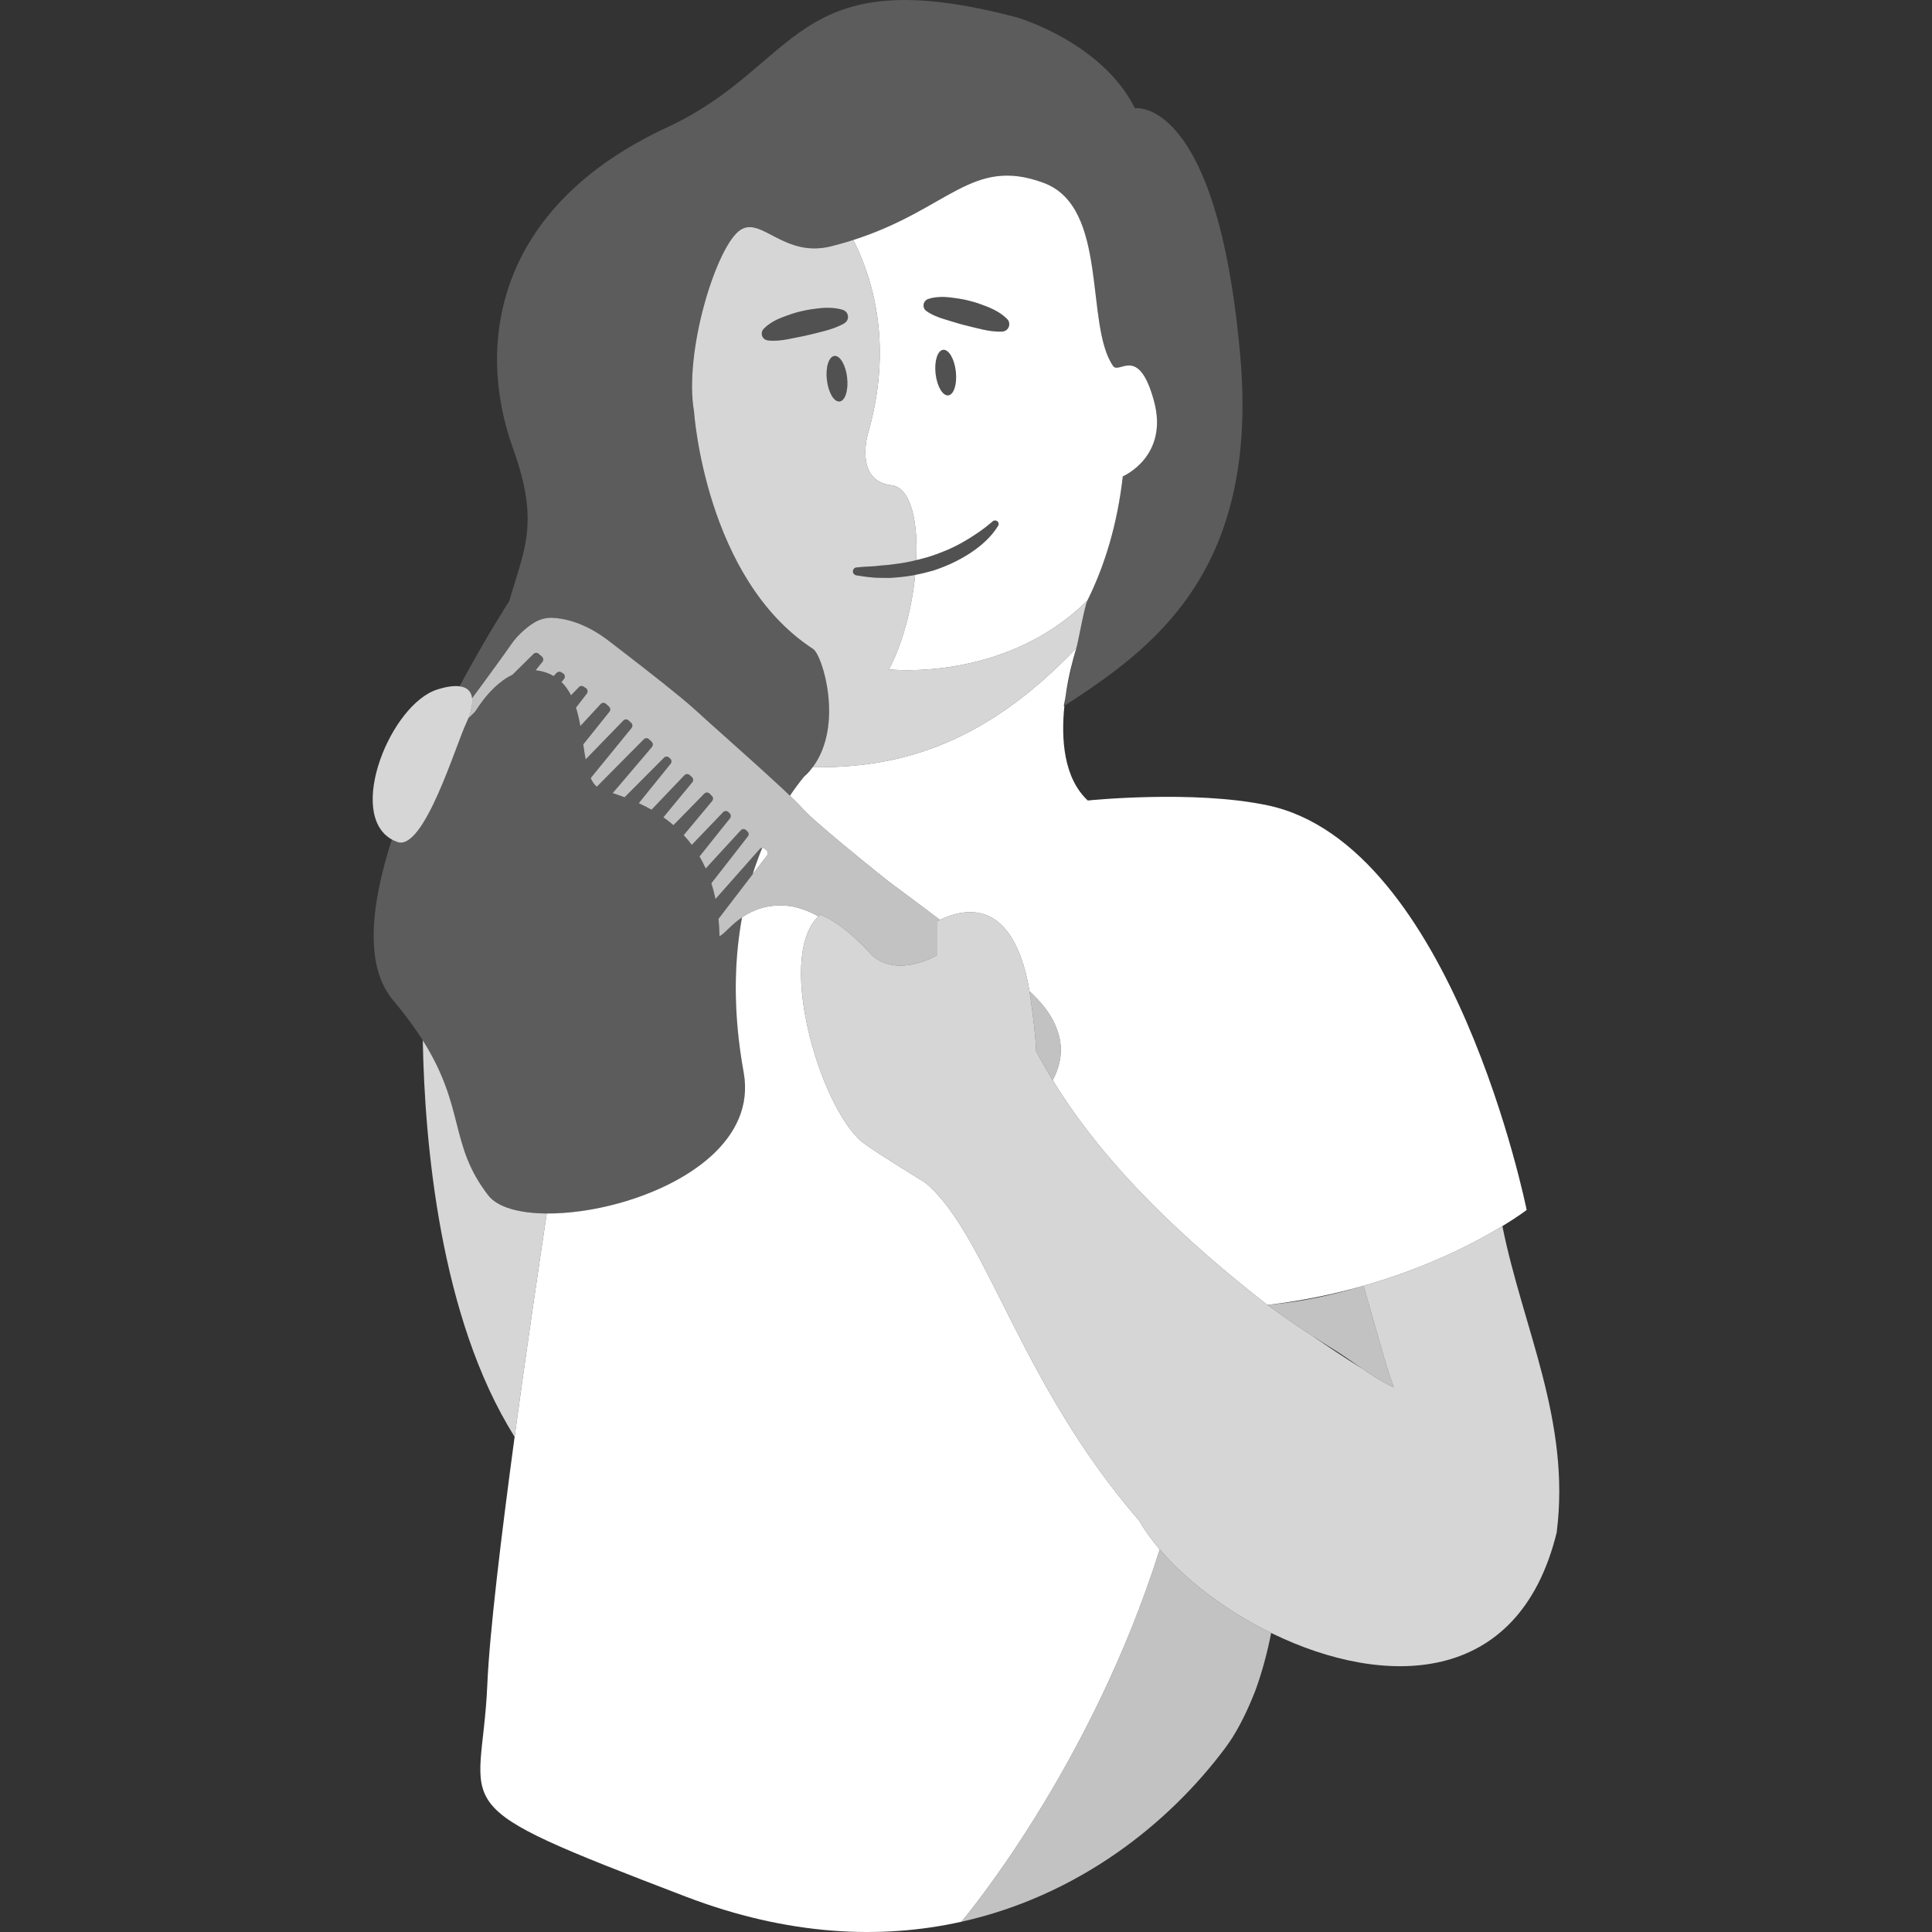 <svg viewBox="0 0 300 300" xmlns="http://www.w3.org/2000/svg"><rect x="0" y="0" width="300" height="300" fill="#333333" stroke="none"/><g fill="#fff"><path d="m 84.9 188.43 c -1.36 9.04 -3.26 21.93 -4.99 34.67 -11.67 -18.49 -13.98 -45.98 -14.26 -61.56 6.66 10.57 4.04 16.17 10.17 24.08 1.45 1.87 4.84 2.78 9.08 2.81 z" opacity=".8"/><path d="m 138.03 103.94 c 2.14 -3.99 3.57 -9.53 4.08 -14.66 -1.03 .19 -2.07 .33 -3.11 .4 -.5 .06 -1.01 .07 -1.52 .06 -.51 0 -1.01 -.01 -1.52 -.03 -1.01 -.07 -2.01 -.21 -3 -.37 -.27 -.05 -.49 -.26 -.52 -.54 -.04 -.34 .21 -.65 .55 -.69 h .06 c .97 -.11 1.94 -.13 2.89 -.2 .96 -.14 1.91 -.14 2.85 -.3 1.18 -.13 2.34 -.35 3.48 -.63 .3 -6.17 -.88 -11.29 -3.87 -11.64 -5.76 -.67 -3.65 -7.92 -3.65 -7.92 3.95 -13.59 .86 -24.01 -2.25 -30.16 -1.08 .36 -2.22 .67 -3.42 .98 -7.3 1.84 -10.81 -4.62 -14.07 -2.56 -3.7 2.33 -8.87 18.91 -7.24 28.24 0 0 1.72 25.93 18.49 36.85 1.46 .95 4.81 11.87 -.07 18.37 12.82 .13 26.25 -3.05 40.95 -18.52 v -.01 c .31 -.99 1.24 -6.4 1.71 -7.36 -12.89 12.76 -30.82 10.69 -30.82 10.69 z m -7.66 -41.6 c -.87 .1 -1.75 -1.4 -1.97 -3.36 -.23 -1.95 .3 -3.61 1.17 -3.71 .87 -.09 1.75 1.41 1.97 3.36 .22 1.96 -.3 3.62 -1.17 3.71 z m .73 -12.14 l -.01 .01 c -.96 .55 -1.92 .87 -2.89 1.14 -.97 .24 -1.93 .51 -2.91 .72 -.96 .23 -1.95 .39 -2.94 .6 -.49 .1 -.99 .17 -1.51 .21 -.51 .04 -1.04 .05 -1.61 -.02 l -.02 -.01 c -.21 -.02 -.42 -.12 -.59 -.27 -.43 -.4 -.45 -1.08 -.05 -1.5 .41 -.43 .85 -.76 1.32 -1.04 .47 -.29 .95 -.52 1.45 -.72 1 -.38 2.02 -.75 3.07 -.99 1.04 -.25 2.11 -.39 3.18 -.5 1.07 -.08 2.16 -.05 3.26 .28 .27 .08 .52 .26 .67 .52 .32 .55 .14 1.25 -.42 1.57 z" opacity=".8"/><path d="m 179.17 62.19 c -2.4 -8.72 -5.38 -3.99 -6.33 -5.36 -4.44 -6.42 -.61 -24.69 -10.8 -28.44 -11.16 -4.13 -14.71 4.13 -29.54 8.87 3.11 6.15 6.2 16.57 2.25 30.16 0 0 -2.11 7.25 3.65 7.92 2.99 .35 4.17 5.47 3.87 11.64 .7 -.17 1.38 -.35 2.06 -.55 1.79 -.58 3.53 -1.3 5.16 -2.23 1.63 -.92 3.21 -2 4.6 -3.2 l .05 -.05 c .18 -.15 .45 -.18 .66 -.05 .27 .16 .35 .5 .18 .76 -1.12 1.81 -2.69 3.15 -4.41 4.28 -1.73 1.11 -3.6 1.98 -5.55 2.62 -.96 .28 -1.93 .53 -2.91 .71 v .01 c -.51 5.13 -1.94 10.67 -4.08 14.66 0 0 17.93 2.07 30.82 -10.69 2.68 -5.4 4.64 -11.77 5.5 -19.28 0 0 7.23 -3.07 4.82 -11.78 z m -31.92 -.8 c -.87 .1 -1.75 -1.41 -1.97 -3.36 s .3 -3.61 1.17 -3.71 c .87 -.09 1.75 1.41 1.97 3.36 s -.3 3.61 -1.17 3.71 z m 8.36 -9.9 h -.02 c -1.11 .04 -2.11 -.12 -3.09 -.34 -.97 -.24 -1.95 -.45 -2.91 -.71 -.96 -.25 -1.91 -.57 -2.87 -.85 -.48 -.14 -.96 -.3 -1.44 -.51 -.47 -.2 -.94 -.44 -1.41 -.77 l -.02 -.01 c -.17 -.13 -.31 -.3 -.39 -.52 -.19 -.56 .11 -1.16 .67 -1.35 s 1.11 -.27 1.66 -.3 c .54 -.04 1.08 -.02 1.62 .04 1.06 .13 2.14 .27 3.17 .55 1.05 .26 2.06 .64 3.05 1.04 .99 .43 1.94 .96 2.75 1.77 .2 .19 .33 .46 .34 .76 .03 .64 -.47 1.17 -1.11 1.2 z"/><path d="m 147.25 61.39 c -.87 .1 -1.75 -1.41 -1.97 -3.36 s .3 -3.61 1.17 -3.71 c .87 -.09 1.75 1.41 1.97 3.36 s -.3 3.61 -1.17 3.71 z" opacity=".15"/><path d="m 130.37 62.34 c -.87 .1 -1.75 -1.4 -1.97 -3.36 -.23 -1.95 .3 -3.61 1.17 -3.71 .87 -.09 1.75 1.41 1.97 3.36 .22 1.96 -.3 3.62 -1.17 3.71 z" opacity=".15"/><path d="m 156.72 50.29 c .03 .64 -.47 1.17 -1.11 1.2 h -.02 c -1.11 .04 -2.11 -.12 -3.09 -.34 -.97 -.24 -1.95 -.45 -2.91 -.71 -.96 -.25 -1.91 -.57 -2.87 -.85 -.48 -.14 -.96 -.3 -1.44 -.51 -.47 -.2 -.94 -.44 -1.41 -.77 l -.02 -.01 c -.17 -.13 -.31 -.3 -.39 -.52 -.19 -.56 .11 -1.16 .67 -1.35 s 1.11 -.27 1.66 -.3 c .54 -.04 1.08 -.02 1.62 .04 1.06 .13 2.14 .27 3.17 .55 1.05 .26 2.06 .64 3.05 1.04 .99 .43 1.94 .96 2.75 1.77 .2 .19 .33 .46 .34 .76 z" opacity=".15"/><path d="m 131.1 50.2 l -.01 .01 c -.96 .55 -1.92 .87 -2.89 1.14 -.97 .24 -1.93 .51 -2.91 .72 -.96 .23 -1.95 .39 -2.94 .6 -.49 .1 -.99 .17 -1.51 .21 -.51 .04 -1.04 .05 -1.61 -.02 l -.02 -.01 c -.21 -.02 -.42 -.12 -.59 -.27 -.43 -.4 -.45 -1.08 -.05 -1.5 .41 -.43 .85 -.76 1.32 -1.04 .47 -.29 .95 -.52 1.45 -.72 1 -.38 2.02 -.75 3.07 -.99 1.04 -.25 2.11 -.39 3.18 -.5 1.07 -.08 2.16 -.05 3.26 .28 .27 .08 .52 .26 .67 .52 .32 .55 .14 1.25 -.42 1.57 z" opacity=".15"/><path d="m 154.98 81.66 c -1.12 1.81 -2.69 3.15 -4.41 4.28 -1.73 1.11 -3.6 1.98 -5.55 2.62 -.96 .28 -1.93 .53 -2.91 .71 v .01 c -1.03 .19 -2.07 .33 -3.11 .4 -.5 .06 -1.01 .07 -1.52 .06 -.51 0 -1.01 -.01 -1.52 -.03 -1.01 -.07 -2.01 -.21 -3 -.37 -.27 -.05 -.49 -.26 -.52 -.54 -.04 -.34 .21 -.65 .55 -.69 h .06 c .97 -.11 1.94 -.13 2.89 -.2 .96 -.14 1.91 -.14 2.85 -.3 1.18 -.13 2.34 -.35 3.48 -.63 .7 -.17 1.38 -.35 2.06 -.55 1.79 -.58 3.53 -1.3 5.16 -2.23 1.63 -.92 3.21 -2 4.6 -3.2 l .05 -.05 c .18 -.15 .45 -.18 .66 -.05 .27 .16 .35 .5 .18 .76 z" opacity=".15"/><path d="m 180.08 240.59 c -10.63 33.76 -30.17 57.08 -30.8 57.82 -12.49 2.78 -26.9 2.18 -42.81 -3.91 -38.93 -14.9 -31.66 -12.75 -30.8 -32.91 .34 -8.01 2.17 -23.15 4.24 -38.49 1.73 -12.74 3.63 -25.63 4.99 -34.67 3.27 .02 7.03 -.48 10.78 -1.48 10.91 -2.91 21.7 -10 19.79 -20.46 -1.71 -9.43 -1.46 -17.44 -.25 -24.04 1.63 -1.12 3.88 -2.07 6.98 -1.8 1.13 .1 2.23 .41 3.28 .86 .55 .23 1.08 .49 1.6 .78 -6.89 6.68 .85 31.23 7.36 35.45 1.4 1.04 5.96 3.88 9.24 5.91 9.59 7.97 14.47 30.82 33.18 52.44 .86 1.49 1.94 3 3.22 4.5 z"/><path d="m 119.1 132.85 l -.92 1.2 -1.31 1.71 c .22 -.72 .46 -1.42 .71 -2.09 .25 -.7 .51 -1.37 .78 -2.02 .15 0 .3 .05 .42 .17 l .27 .25 c .21 .2 .24 .54 .05 .78 z"/><path d="m 237.06 187.88 s -1.3 1.01 -3.77 2.51 c -4.13 2.51 -11.52 6.41 -21.56 9.26 -.06 .02 -.12 .04 -.18 .05 -.07 .02 -.13 .04 -.18 .05 -.04 .01 -.07 .02 -.11 .03 -4.21 1.18 -8.89 2.17 -13.98 2.79 -.17 .02 -.34 .02 -.51 .04 -12.51 -9.78 -24.98 -21.27 -33.31 -34.88 .12 -.22 .24 -.44 .34 -.67 .88 -1.91 1.28 -4.15 .55 -6.57 -.53 -1.78 -1.46 -3.29 -2.64 -4.67 -.57 -.67 -1.19 -1.3 -1.85 -1.91 -1.21 -7.43 -4.84 -15.34 -13.91 -11.08 -.09 -.07 -.19 -.14 -.28 -.21 -.54 -.41 -1.08 -.82 -1.6 -1.21 -3.34 -2.51 -6.08 -4.54 -6.08 -4.54 s -6.85 -5.43 -10.84 -8.95 l -.01 -.01 c -.01 0 -.02 -.01 -.03 -.02 h -.01 c -1.18 -1.04 -2.11 -1.9 -2.53 -2.4 -.34 -.4 -1.01 -1.08 -1.91 -1.93 .83 -1.25 1.6 -2.23 2.19 -2.95 q 0 -.01 .01 -.02 t .02 -.02 c .48 -.43 .9 -.9 1.27 -1.4 l .02 -.02 .01 -.01 h .01 c 12.82 .13 26.25 -3.05 40.95 -18.52 -.01 .02 -.01 .03 -.01 .05 -.02 .02 -.02 .05 -.03 .08 s -.02 .07 -.03 .12 c -.02 .07 -.05 .15 -.08 .24 -.33 1.1 -1.09 3.8 -1.54 7.08 v .03 c -.09 .48 -.18 .96 -.27 1.45 .04 -.02 .07 -.04 .1 -.06 -.53 5.12 -.13 11.18 3.63 14.69 0 0 16.38 -1.69 27.92 .75 28.81 6.08 40.23 62.83 40.23 62.83 z"/><path d="m 197.39 253.56 c -.63 3.16 -1.44 6.19 -2.48 9.01 -1.11 2.83 -2.32 5.32 -3.64 7.39 -.15 .23 -.3 .46 -.46 .68 -.15 .23 -.32 .46 -.48 .68 -8.86 11.92 -22.96 23.06 -41.05 27.09 .63 -.74 20.17 -24.06 30.8 -57.82 4.17 4.88 10.38 9.58 17.31 12.97 z" opacity=".7"/><path d="m 216.42 215.4 h -.01 c -.01 0 -.01 -.01 -.02 -.01 -.09 -.05 -.19 -.07 -.28 -.12 -1.56 -.73 -3.1 -1.73 -4.62 -2.77 -.01 -.01 -.02 -.01 -.03 -.02 -1.53 -1.04 -3.04 -2.14 -4.54 -3.05 -1.09 -.66 -2.16 -1.34 -3.22 -2.04 -2.34 -1.51 -4.62 -3.1 -6.87 -4.76 .13 -.01 .25 -.02 .37 -.04 .08 -.01 .16 -.02 .24 -.03 4.8 -.45 9.46 -1.47 13.82 -2.78 .04 -.01 .07 -.02 .11 -.03 .05 -.01 .11 -.03 .18 -.05 .06 -.01 .12 -.03 .18 -.05 .09 .31 .18 .62 .27 .93 .3 1.01 .59 2.02 .87 3.03 .05 .19 .11 .39 .16 .58 .65 2.27 1.3 4.54 1.95 6.81 .04 .15 .09 .31 .13 .46 .07 .24 .14 .48 .23 .73 .11 .39 .25 .79 .38 1.19 .01 .02 .02 .04 .02 .06 .22 .64 .45 1.3 .68 1.96 z" opacity=".7"/><path d="m 165.28 109.6 c .04 -.38 .08 -.75 .13 -1.12 0 -.02 0 -.03 .01 -.05 .01 -.07 .02 -.14 .03 -.21 v -.03 c .5 -2.65 .98 -5.11 1.54 -7.08 .03 -.09 .06 -.17 .08 -.24 .01 -.05 .02 -.09 .03 -.12 s .01 -.06 .03 -.08 c .01 -.03 .02 -.05 .02 -.06 l -.01 .01 v -.01 c .31 -.99 1.24 -6.4 1.71 -7.36 2.68 -5.4 4.64 -11.77 5.5 -19.28 0 0 7.23 -3.07 4.82 -11.78 -2.4 -8.72 -5.38 -3.99 -6.33 -5.36 -4.44 -6.42 -.61 -24.69 -10.8 -28.44 -11.16 -4.13 -14.71 4.13 -29.54 8.87 -1.08 .36 -2.22 .67 -3.42 .98 -7.3 1.84 -10.81 -4.62 -14.07 -2.56 -3.7 2.33 -8.87 18.91 -7.24 28.24 0 0 1.72 25.93 18.49 36.85 1.46 .95 4.81 11.87 -.07 18.37 h -.01 c -.01 .01 -.02 0 -.02 0 l .01 .01 -.02 .02 c -.11 .11 -.58 .57 -1.27 1.4 q -.01 .01 -.02 .02 t -.01 .02 c -.59 .72 -1.36 1.7 -2.19 2.95 -.3 -.29 -.63 -.61 -.98 -.94 -1.26 -1.17 -2.77 -2.55 -4.35 -3.98 -3.68 -3.32 -7.68 -6.85 -9.4 -8.44 -2.14 -1.96 -7.18 -5.89 -10.48 -8.44 -1.36 -1.04 -2.42 -1.86 -2.87 -2.21 -1.72 -1.34 -5.01 -3.46 -8.89 -3.62 -.27 -.01 -.53 .01 -.8 .05 h -.01 c -.52 .07 -1.03 .24 -1.51 .47 -1.2 .61 -2.89 2 -4.01 3.63 -.49 .71 -1.35 1.92 -2.34 3.28 -1.19 1.64 -2.57 3.53 -3.71 5.06 -.12 -.97 -.66 -1.7 -1.95 -1.85 4.04 -7.53 7.49 -12.88 7.72 -13.25 2.33 -8.08 4.76 -12.08 .58 -23.69 -5.77 -16.01 -2.87 -37.43 23.96 -49.87 20.79 -9.64 19.34 -26.29 54.27 -17.06 0 0 13.18 3.8 18.34 14.1 0 0 12.8 -1.9 16.36 38.47 2.97 33.76 -13.83 45.54 -27.31 54.33 z" opacity=".2"/><path d="m 118.36 131.65 c -.27 .65 -.53 1.32 -.78 2.02 -.25 .67 -.49 1.37 -.71 2.09 l -5.3 6.92 v .01 c .08 .85 .14 1.74 .15 2.67 .05 -.02 .1 -.04 .15 -.07 .62 -.32 1.64 -1.67 3.35 -2.84 -1.21 6.6 -1.46 14.61 .25 24.04 1.91 10.46 -8.88 17.55 -19.79 20.46 -3.75 1 -7.51 1.5 -10.78 1.48 -4.24 -.03 -7.63 -.94 -9.08 -2.81 -6.13 -7.91 -3.51 -13.51 -10.17 -24.08 -1.21 -1.9 -2.71 -3.97 -4.62 -6.24 -4.51 -5.36 -3.42 -14.91 -.18 -24.94 .26 .14 .54 .27 .84 .38 4.14 1.51 9.06 -15.01 10.73 -18.5 .11 -.23 .21 -.47 .31 -.71 l 1.05 -1.03 c 0 -.01 .01 -.02 .02 -.03 .72 -1.14 1.71 -2.5 2.94 -3.68 .84 -.8 1.78 -1.52 2.83 -2.01 l 3.28 -3.24 c .22 -.21 .56 -.23 .78 -.03 l .52 .45 c .24 .2 .28 .56 .08 .81 l -1.06 1.31 c .58 .06 1.17 .19 1.78 .41 .36 .13 .7 .29 1.01 .49 l .48 -.5 c .19 -.2 .48 -.24 .72 -.09 l .29 .19 c .29 .18 .35 .59 .13 .85 l -.39 .48 c .6 .58 1.08 1.27 1.48 2.05 l 1.22 -1.26 c .19 -.21 .51 -.25 .73 -.08 l .38 .24 c .26 .19 .33 .58 .12 .85 l -1.68 2.17 c .29 .91 .5 1.88 .68 2.86 l 3.15 -3.41 c .21 -.23 .57 -.26 .81 -.05 l .48 .44 c .23 .21 .27 .56 .07 .8 l -4.06 5.07 c .12 .81 .23 1.6 .37 2.33 l 5.86 -6.04 c .21 -.22 .57 -.23 .8 -.02 l .41 .38 c .23 .2 .25 .55 .06 .8 l -4.87 5.97 -1.27 1.56 -.2 .24 c .24 .57 .55 1.03 .95 1.35 l 1.43 -1.45 3.46 -3.49 2.4 -2.42 c .22 -.23 .57 -.23 .81 -.01 l .42 .4 c .22 .21 .23 .56 .03 .8 l -.99 1.17 -3.05 3.59 -2.05 2.4 c .56 .19 1.19 .4 1.85 .65 l 1.94 -1.95 4.18 -4.2 c .21 -.22 .56 -.22 .8 -.01 l .17 .17 c .23 .21 .25 .55 .05 .79 l -3.5 4.33 -1.44 1.79 c .64 .3 1.31 .63 1.98 1.01 l 1.46 -1.53 3.66 -3.83 c .21 -.22 .57 -.23 .8 -.02 l .36 .32 c .22 .21 .24 .57 .05 .8 l -3.15 3.81 -1.34 1.63 c .53 .37 1.05 .77 1.56 1.22 l 1.64 -1.67 3.15 -3.22 c .22 -.23 .59 -.24 .81 -.02 l .36 .36 c .23 .21 .25 .55 .05 .8 l -2.65 3.18 -1.76 2.11 -.01 .01 c .45 .47 .87 .97 1.26 1.51 l 2.36 -2.46 2.51 -2.62 c .22 -.23 .59 -.23 .81 -.01 l .2 .19 c .21 .21 .22 .55 .04 .79 l -2.07 2.59 -2.65 3.32 c .34 .59 .66 1.21 .96 1.87 l 3.64 -3.96 1.81 -1.97 c .21 -.24 .58 -.26 .81 -.03 l .22 .21 c .22 .2 .25 .54 .06 .77 l -1.49 1.92 -4.17 5.35 c .24 .77 .46 1.59 .64 2.45 l 5.69 -6.43 1.17 -1.32 c .11 -.12 .25 -.19 .4 -.2 z" opacity=".2"/><path d="m 145.95 142.83 c -.09 .04 -.18 .09 -.28 .14 -.04 .01 -.07 .03 -.11 .05 v 5.26 c -2.83 1.63 -7.35 2.77 -10.26 -.06 l -.03 -.03 c -.07 -.07 -.15 -.15 -.22 -.23 -.02 -.03 -.05 -.05 -.06 -.08 -1.89 -2.02 -4.57 -4.59 -7.62 -5.86 -.1 .09 -.2 .18 -.29 .27 -.52 -.29 -1.05 -.55 -1.6 -.78 -1.05 -.45 -2.15 -.76 -3.28 -.86 -3.1 -.27 -5.35 .68 -6.98 1.8 -1.71 1.17 -2.73 2.52 -3.35 2.84 -.05 .03 -.1 .05 -.15 .07 -.01 -.93 -.07 -1.82 -.15 -2.67 v -.01 l 5.3 -6.92 1.31 -1.71 .92 -1.2 c .19 -.24 .16 -.58 -.05 -.78 l -.27 -.25 c -.12 -.12 -.27 -.17 -.42 -.17 -.15 .01 -.29 .08 -.4 .2 l -1.17 1.32 -5.69 6.43 c -.18 -.86 -.4 -1.68 -.64 -2.45 l 4.17 -5.35 1.49 -1.92 c .19 -.23 .16 -.57 -.06 -.77 l -.22 -.21 c -.23 -.23 -.6 -.21 -.81 .03 l -1.81 1.97 -3.64 3.96 c -.3 -.66 -.62 -1.28 -.96 -1.87 l 2.65 -3.32 2.07 -2.59 c .18 -.24 .17 -.58 -.04 -.79 l -.2 -.19 c -.22 -.22 -.59 -.22 -.81 .01 l -2.51 2.62 -2.36 2.46 c -.39 -.54 -.81 -1.04 -1.26 -1.51 l .01 -.01 1.76 -2.11 2.65 -3.18 c .2 -.25 .18 -.59 -.05 -.8 l -.36 -.36 c -.22 -.22 -.59 -.21 -.81 .02 l -3.15 3.22 -1.64 1.67 c -.51 -.45 -1.03 -.85 -1.56 -1.22 l 1.34 -1.63 3.15 -3.81 c .19 -.23 .17 -.59 -.05 -.8 l -.36 -.32 c -.23 -.21 -.59 -.2 -.8 .02 l -3.66 3.83 -1.46 1.53 c -.67 -.38 -1.34 -.71 -1.98 -1.01 l 1.44 -1.79 3.5 -4.33 c .2 -.24 .18 -.58 -.05 -.79 l -.17 -.17 c -.24 -.21 -.59 -.21 -.8 .01 l -4.18 4.2 -1.94 1.95 c -.66 -.25 -1.29 -.46 -1.85 -.65 l 2.05 -2.4 3.05 -3.59 .99 -1.17 c .2 -.24 .19 -.59 -.03 -.8 l -.42 -.4 c -.24 -.22 -.59 -.22 -.81 .01 l -2.4 2.42 -3.46 3.49 -1.43 1.45 c -.4 -.32 -.71 -.78 -.95 -1.35 l .2 -.24 1.27 -1.56 4.87 -5.97 c .19 -.25 .17 -.6 -.06 -.8 l -.41 -.38 c -.23 -.21 -.59 -.2 -.8 .02 l -5.86 6.04 c -.14 -.73 -.25 -1.52 -.37 -2.33 l 4.06 -5.07 c .2 -.24 .16 -.59 -.07 -.8 l -.48 -.44 c -.24 -.21 -.6 -.18 -.81 .05 l -3.15 3.41 c -.18 -.98 -.39 -1.95 -.68 -2.86 l 1.68 -2.17 c .21 -.27 .14 -.66 -.12 -.85 l -.38 -.24 c -.22 -.17 -.54 -.13 -.73 .08 l -1.22 1.26 c -.4 -.78 -.88 -1.47 -1.48 -2.05 l .39 -.48 c .22 -.26 .16 -.67 -.13 -.85 l -.29 -.19 c -.24 -.15 -.53 -.11 -.72 .09 l -.48 .5 c -.31 -.2 -.65 -.36 -1.01 -.49 -.61 -.22 -1.2 -.35 -1.78 -.41 l 1.06 -1.31 c .2 -.25 .16 -.61 -.08 -.81 l -.52 -.45 c -.22 -.2 -.56 -.18 -.78 .03 l -3.28 3.24 c -1.05 .49 -1.99 1.21 -2.83 2.01 -1.23 1.18 -2.22 2.54 -2.94 3.68 -.01 .01 -.02 .02 -.02 .03 l -1.05 1.03 c .42 -1.04 .7 -2.18 .58 -3.1 v -.01 c 1.14 -1.53 2.52 -3.42 3.71 -5.06 .99 -1.36 1.85 -2.57 2.34 -3.28 1.12 -1.63 2.81 -3.02 4.01 -3.63 .48 -.23 .99 -.4 1.51 -.47 h .01 c .27 -.04 .53 -.06 .8 -.05 3.88 .16 7.17 2.28 8.89 3.62 .45 .35 1.51 1.17 2.87 2.21 3.3 2.55 8.34 6.48 10.48 8.44 1.72 1.59 5.72 5.12 9.4 8.44 1.58 1.43 3.09 2.81 4.35 3.98 .35 .33 .68 .65 .98 .94 .9 .85 1.57 1.53 1.91 1.93 .42 .5 1.35 1.36 2.53 2.4 h .01 c .01 .01 .02 .02 .03 .02 l .01 .01 c 3.99 3.52 10.84 8.95 10.84 8.95 s 2.74 2.03 6.08 4.54 c .52 .39 1.06 .8 1.6 1.21 .09 .07 .19 .14 .28 .21 z" opacity=".7"/><path d="m 163.8 167.06 c -.1 .23 -.22 .45 -.34 .67 -.54 -.89 -1.06 -1.79 -1.57 -2.69 -.35 -.6 -.68 -1.21 -1 -1.82 -.11 -2.65 -.49 -5.51 -.88 -8.3 -.05 -.33 -.1 -.67 -.15 -1.01 .66 .61 1.28 1.24 1.85 1.91 1.18 1.38 2.11 2.89 2.64 4.67 .73 2.42 .33 4.66 -.55 6.57 z" opacity=".7"/><path d="m 241.72 237.97 c -5.93 24.21 -27.01 23.95 -43.97 15.77 -.12 -.05 -.24 -.11 -.36 -.18 -6.93 -3.39 -13.14 -8.09 -17.31 -12.97 -1.28 -1.5 -2.36 -3.01 -3.22 -4.5 -18.71 -21.62 -23.59 -44.47 -33.18 -52.44 -3.28 -2.03 -7.84 -4.87 -9.24 -5.91 -6.51 -4.22 -14.25 -28.77 -7.36 -35.45 .09 -.09 .19 -.18 .29 -.27 3.05 1.27 5.73 3.84 7.62 5.86 .01 .03 .04 .05 .06 .08 .07 .08 .15 .16 .22 .23 l .03 .03 c 2.91 2.83 7.43 1.69 10.26 .06 v -5.26 c .04 -.02 .07 -.04 .11 -.05 .1 -.05 .19 -.1 .28 -.14 9.07 -4.26 12.7 3.65 13.91 11.08 .05 .34 .1 .68 .15 1.01 .39 2.79 .77 5.65 .88 8.3 .32 .61 .65 1.22 1 1.82 .51 .9 1.03 1.8 1.57 2.69 8.33 13.61 20.8 25.1 33.31 34.88 .17 -.02 .34 -.02 .51 -.04 -.15 .02 -.3 .04 -.45 .06 2.25 1.66 4.53 3.25 6.87 4.76 2.56 1.75 5.14 3.47 7.76 5.09 .01 .01 .02 .01 .03 .02 1.52 1.04 3.06 2.04 4.62 2.77 .09 .05 .19 .07 .28 .12 .01 0 .01 .01 .02 .01 h .01 c -.23 -.66 -.46 -1.32 -.68 -1.96 0 -.02 -.01 -.04 -.02 -.06 -.13 -.4 -.26 -.79 -.38 -1.19 s -.24 -.79 -.36 -1.19 c -.65 -2.27 -1.3 -4.54 -1.95 -6.81 -.05 -.19 -.11 -.39 -.16 -.58 -.28 -1.01 -.57 -2.02 -.87 -3.03 -.09 -.31 -.18 -.62 -.27 -.93 10.04 -2.85 17.43 -6.75 21.56 -9.26 3.19 15.87 10.64 30.27 8.43 47.58 z" opacity=".8"/><path d="m 72.73 111.53 c -.1 .24 -.2 .48 -.31 .71 -1.67 3.49 -6.59 20.01 -10.73 18.5 -.3 -.11 -.58 -.24 -.84 -.38 -7.12 -3.98 -.16 -21.08 7.1 -23.31 1.48 -.46 2.59 -.59 3.41 -.48 1.29 .15 1.83 .88 1.95 1.85 v .01 c .12 .92 -.16 2.06 -.58 3.1 z" opacity=".8"/></g></svg>
